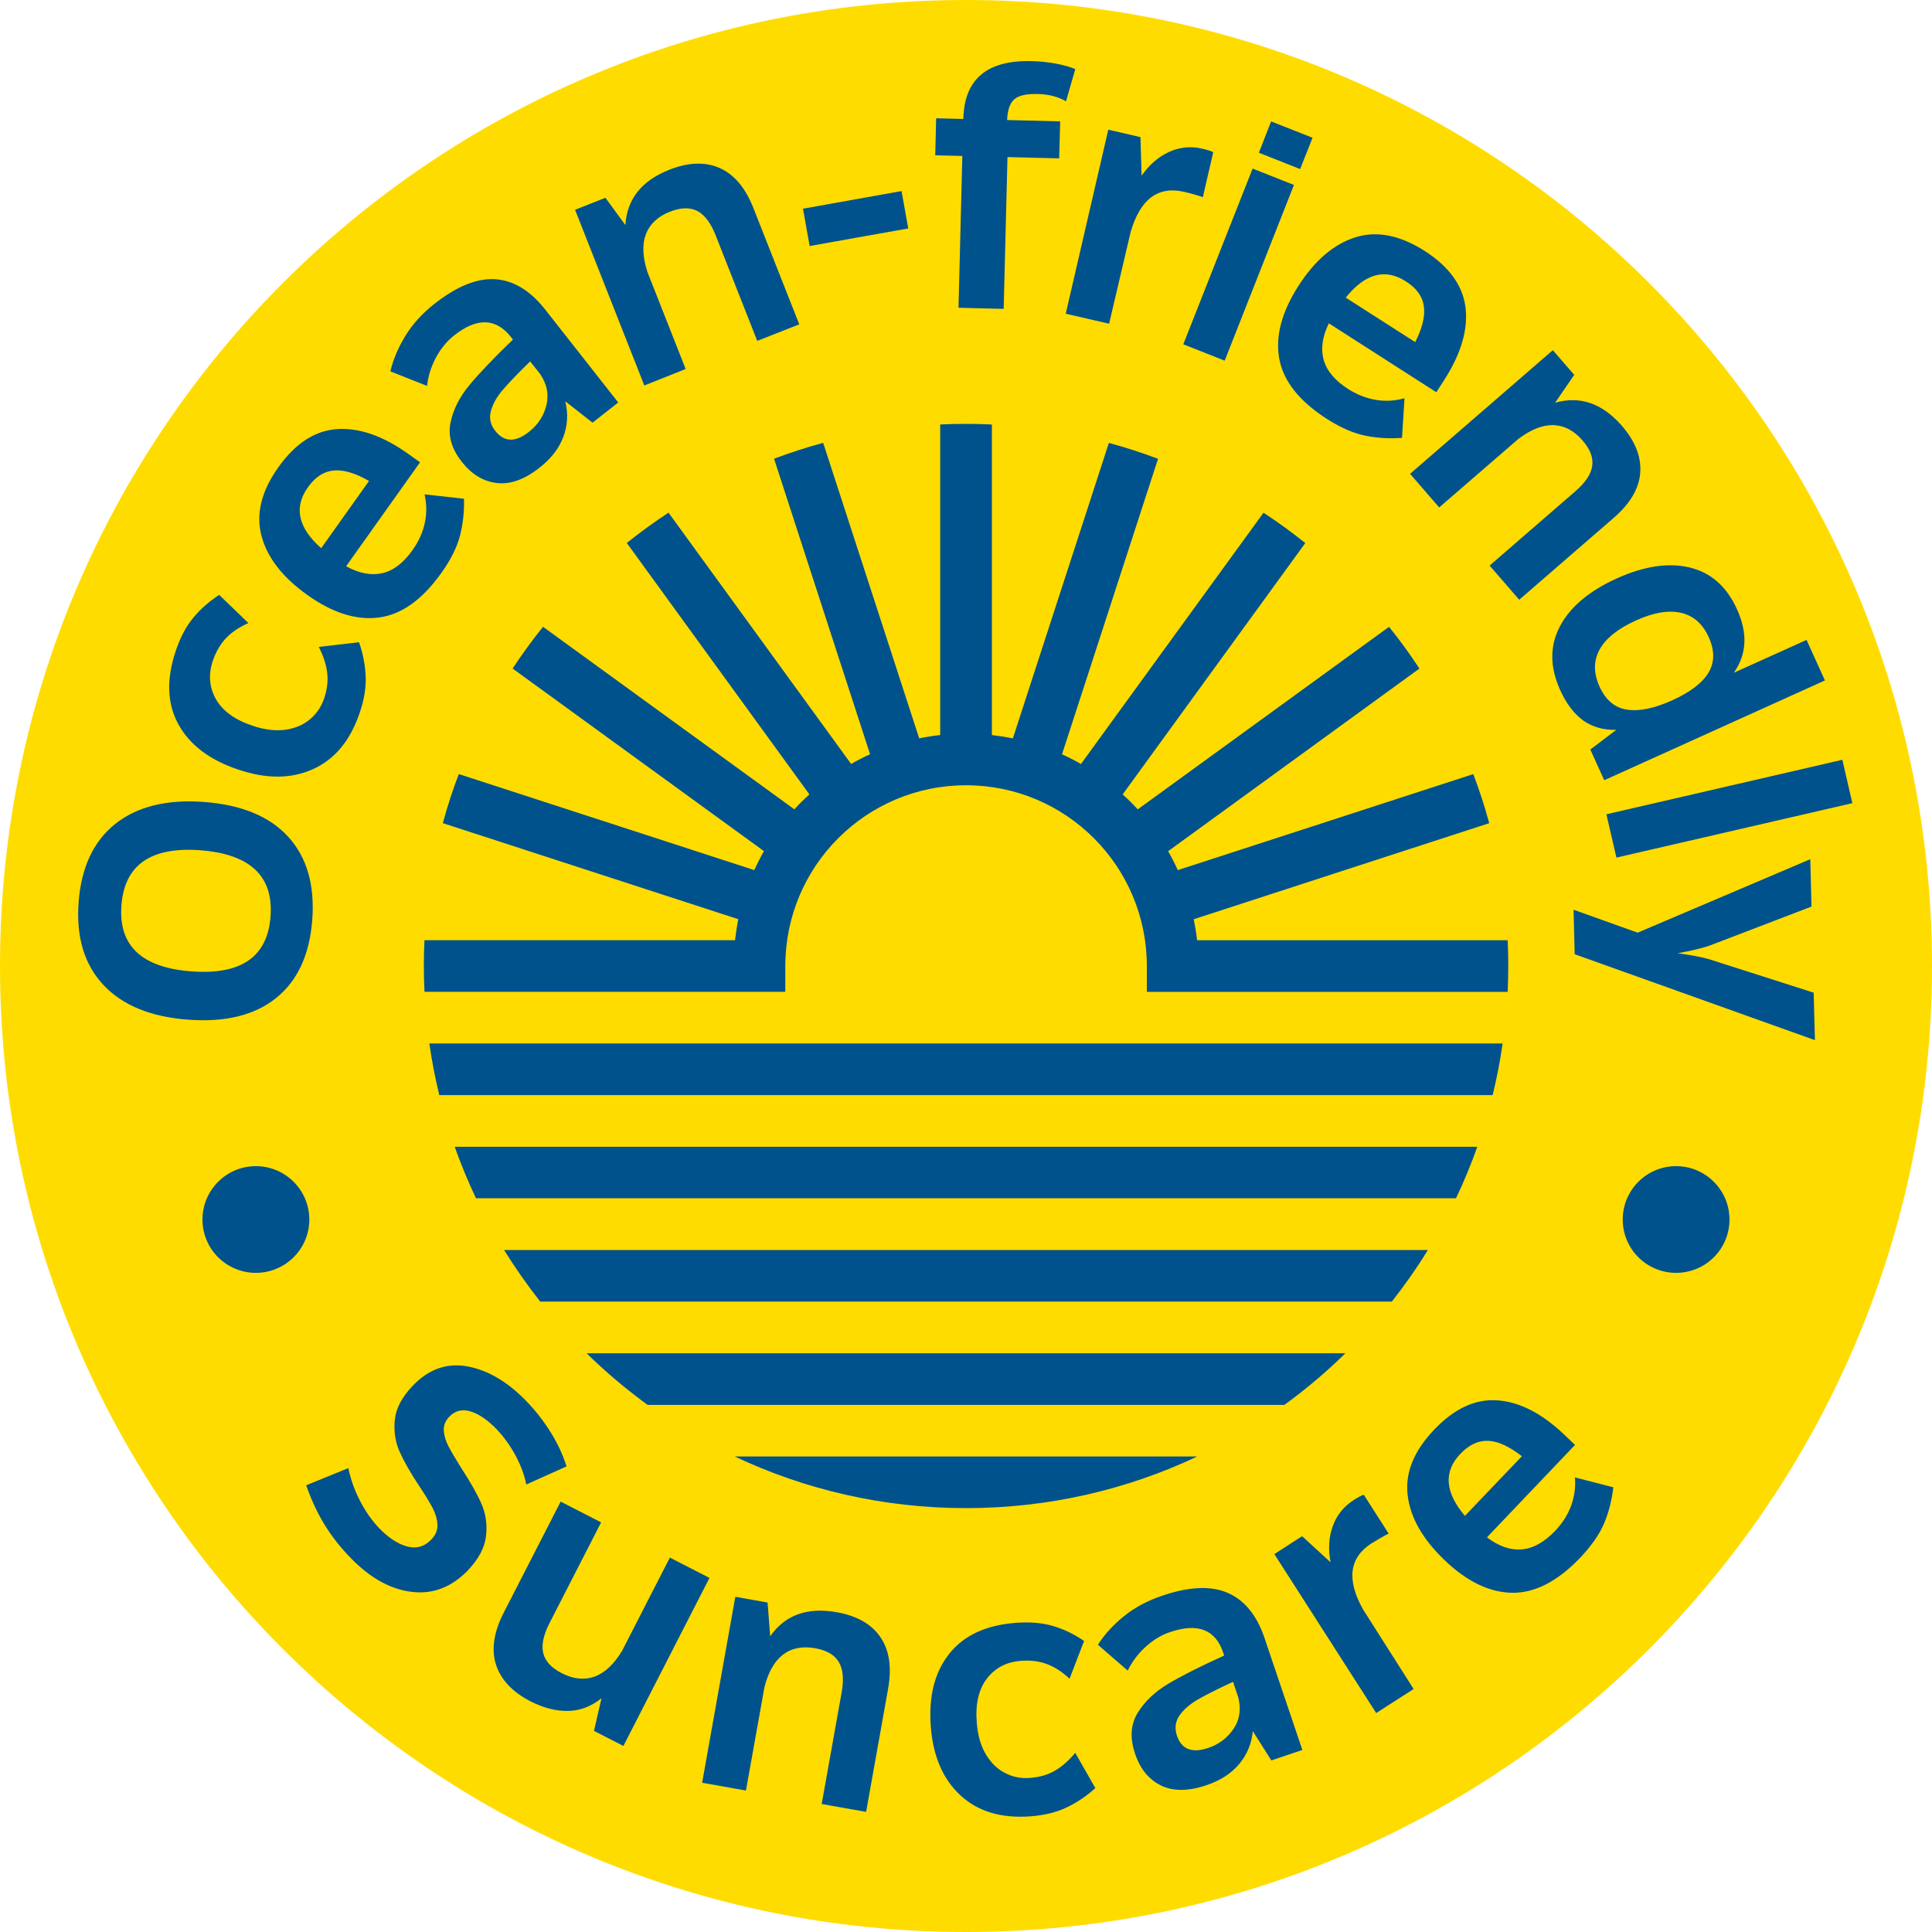 <svg xml:space="preserve" viewBox="0 0 40 40" height="40px" width="40px" y="0px" x="0px" xmlns:xlink="http://www.w3.org/1999/xlink" xmlns="http://www.w3.org/2000/svg" id="Ebene_1" version="1.1">
<path d="M0,20C0,8.954,8.954,0,20,0c11.046,0,20,8.954,20,20s-8.954,20-20,20C8.954,40,0,31.046,0,20L0,20z" fill="#FFDC00"></path>
<path d="M32.609,29.916l-1.823,1.913c0.247,0.187,0.487,0.27,0.723,0.249c0.233-0.02,0.463-0.148,0.688-0.383
	c0.153-0.16,0.264-0.336,0.333-0.525c0.067-0.19,0.095-0.386,0.077-0.582l0.795,0.205c-0.031,0.271-0.095,0.52-0.192,0.749
	c-0.097,0.229-0.262,0.464-0.491,0.706c-0.467,0.49-0.937,0.733-1.406,0.729c-0.47-0.006-0.937-0.229-1.4-0.671
	c-0.458-0.437-0.715-0.886-0.769-1.351c-0.056-0.463,0.129-0.916,0.551-1.357c0.417-0.438,0.854-0.64,1.313-0.605
	c0.457,0.033,0.919,0.271,1.383,0.714L32.609,29.916L32.609,29.916z M30.329,31.385l1.18-1.235
	c-0.257-0.201-0.489-0.309-0.693-0.319s-0.398,0.078-0.58,0.269C29.883,30.467,29.915,30.896,30.329,31.385L30.329,31.385z
	 M29.563,25.88c-0.227,0.37-0.478,0.727-0.746,1.068H11.185c-0.269-0.342-0.519-0.698-0.749-1.068H29.563L29.563,25.88z
	 M30.586,23.743c-0.129,0.363-0.276,0.721-0.441,1.066H9.855c-0.164-0.346-0.312-0.703-0.441-1.066H30.586L30.586,23.743z
	 M5.297,26.353c-0.61,0-1.105-0.493-1.105-1.104c0-0.61,0.496-1.105,1.105-1.105c0.611,0,1.107,0.495,1.107,1.105
	C6.404,25.859,5.908,26.353,5.297,26.353L5.297,26.353z M34.701,26.353c-0.609,0-1.104-0.493-1.104-1.104
	c0-0.61,0.495-1.105,1.104-1.105c0.611,0,1.106,0.495,1.106,1.105C35.808,25.859,35.313,26.353,34.701,26.353L34.701,26.353z
	 M31.11,21.604c-0.051,0.362-0.121,0.719-0.206,1.069H9.095c-0.085-0.351-0.154-0.707-0.206-1.069H31.11L31.11,21.604z M8.775,20
	c0-0.179,0.004-0.357,0.013-0.534h6.43c0.017-0.147,0.039-0.292,0.068-0.435l-6.118-1.989c0.094-0.345,0.204-0.684,0.331-1.016
	l6.117,1.988c0.062-0.135,0.128-0.265,0.201-0.392l-5.204-3.781c0.197-0.298,0.407-0.587,0.63-0.864l5.203,3.779
	c0.099-0.108,0.203-0.211,0.311-0.31l-3.78-5.204c0.277-0.222,0.566-0.432,0.864-0.628l3.781,5.203
	c0.126-0.074,0.257-0.14,0.392-0.201l-1.988-6.118c0.332-0.125,0.67-0.236,1.017-0.329l1.988,6.118
	c0.143-0.03,0.288-0.053,0.435-0.069v-6.43C19.643,8.779,19.821,8.776,20,8.776c0.181,0,0.358,0.003,0.536,0.013v6.43
	c0.146,0.017,0.292,0.039,0.434,0.069l1.988-6.118c0.347,0.093,0.685,0.204,1.018,0.329l-1.988,6.118
	c0.134,0.061,0.266,0.127,0.392,0.201l3.78-5.203c0.299,0.196,0.587,0.406,0.865,0.628l-3.781,5.204
	c0.109,0.099,0.214,0.202,0.312,0.31l5.203-3.779c0.224,0.277,0.433,0.566,0.629,0.864l-5.203,3.781
	c0.072,0.126,0.139,0.257,0.2,0.392l6.118-1.988c0.126,0.332,0.236,0.67,0.33,1.016l-6.118,1.989
	c0.029,0.143,0.053,0.288,0.069,0.435h6.431c0.008,0.177,0.012,0.355,0.012,0.534s-0.004,0.357-0.012,0.534h-7.471V20
	c0-2.066-1.675-3.742-3.743-3.742c-2.066,0-3.742,1.675-3.742,3.742v0.534H8.789C8.78,20.357,8.775,20.179,8.775,20L8.775,20z
	 M6.76,31.631c-0.166-0.257-0.305-0.55-0.421-0.88l0.873-0.355c0.051,0.247,0.139,0.487,0.264,0.72
	c0.125,0.231,0.271,0.428,0.438,0.587c0.184,0.174,0.364,0.281,0.544,0.322c0.181,0.04,0.337-0.01,0.472-0.151
	c0.09-0.095,0.133-0.197,0.126-0.311c-0.005-0.111-0.039-0.225-0.099-0.342c-0.061-0.116-0.154-0.269-0.28-0.458
	c-0.18-0.271-0.313-0.505-0.403-0.706s-0.123-0.42-0.1-0.657c0.022-0.237,0.146-0.474,0.371-0.709
	c0.318-0.333,0.679-0.469,1.083-0.409c0.404,0.061,0.793,0.27,1.166,0.624c0.21,0.2,0.396,0.424,0.561,0.676
	c0.164,0.249,0.29,0.509,0.375,0.778l-0.834,0.375c-0.043-0.217-0.127-0.433-0.25-0.651c-0.124-0.217-0.268-0.404-0.432-0.561
	c-0.173-0.164-0.339-0.267-0.501-0.309c-0.16-0.041-0.298-0.001-0.413,0.12c-0.081,0.085-0.119,0.181-0.111,0.288
	c0.007,0.106,0.04,0.217,0.099,0.328c0.059,0.112,0.148,0.262,0.267,0.452c0.182,0.279,0.32,0.521,0.411,0.728
	c0.091,0.206,0.124,0.429,0.097,0.668c-0.026,0.241-0.153,0.48-0.38,0.719c-0.328,0.337-0.701,0.485-1.119,0.445
	c-0.418-0.039-0.82-0.242-1.206-0.61C7.124,32.128,6.924,31.887,6.76,31.631L6.76,31.631z M14.689,32.669l-1.782,3.479l-0.609-0.312
	l0.155-0.675c-0.213,0.17-0.444,0.258-0.693,0.262c-0.248,0.005-0.506-0.062-0.771-0.196c-0.378-0.194-0.617-0.447-0.72-0.761
	c-0.1-0.313-0.047-0.671,0.158-1.073l1.181-2.304l0.838,0.43l-1.073,2.093c-0.124,0.246-0.166,0.451-0.125,0.617
	c0.042,0.165,0.169,0.304,0.382,0.412c0.241,0.123,0.468,0.148,0.68,0.071c0.212-0.077,0.401-0.255,0.57-0.534l0.989-1.93
	L14.689,32.669L14.689,32.669z M18.227,33.894c0.186,0.271,0.239,0.627,0.16,1.071l-0.455,2.548l-0.92-0.163l0.414-2.315
	c0.048-0.271,0.028-0.48-0.061-0.627c-0.088-0.146-0.25-0.241-0.487-0.283c-0.267-0.047-0.488-0.004-0.667,0.133
	c-0.177,0.136-0.306,0.362-0.385,0.679l-0.382,2.134l-0.907-0.161l0.687-3.851l0.668,0.12l0.054,0.698
	c0.308-0.44,0.766-0.606,1.375-0.498C17.739,33.452,18.042,33.624,18.227,33.894L18.227,33.894z M19.886,37.172
	c-0.363-0.335-0.569-0.811-0.615-1.427c-0.047-0.622,0.079-1.123,0.382-1.505c0.301-0.38,0.761-0.594,1.378-0.641
	c0.292-0.022,0.551,0,0.772,0.066c0.223,0.066,0.438,0.169,0.642,0.309l-0.301,0.783c-0.15-0.143-0.307-0.243-0.468-0.304
	s-0.34-0.083-0.539-0.067c-0.296,0.021-0.53,0.144-0.703,0.365c-0.171,0.221-0.242,0.526-0.211,0.913
	c0.02,0.261,0.082,0.481,0.189,0.658c0.106,0.178,0.24,0.308,0.4,0.388c0.16,0.081,0.33,0.115,0.51,0.1
	c0.198-0.014,0.371-0.064,0.519-0.15c0.147-0.085,0.287-0.209,0.421-0.369l0.416,0.73c-0.186,0.168-0.385,0.301-0.596,0.401
	c-0.209,0.1-0.459,0.161-0.746,0.183C20.731,37.65,20.249,37.507,19.886,37.172L19.886,37.172z M28.236,30.947l0.515,0.805
	c-0.114,0.056-0.231,0.124-0.354,0.201c-0.463,0.297-0.522,0.754-0.176,1.37l1.047,1.646l-0.775,0.498l-2.109-3.291l0.575-0.371
	l0.589,0.541c-0.052-0.272-0.037-0.522,0.046-0.75c0.082-0.228,0.227-0.406,0.432-0.538C28.116,30.999,28.188,30.962,28.236,30.947
	L28.236,30.947z M6.481,15.924c-0.451,0.204-0.969,0.207-1.556,0.007c-0.59-0.199-1.002-0.513-1.234-0.939
	c-0.233-0.428-0.249-0.934-0.051-1.52c0.094-0.279,0.215-0.508,0.365-0.686c0.147-0.178,0.327-0.335,0.533-0.47L5.143,12.9
	c-0.19,0.083-0.345,0.188-0.463,0.312c-0.118,0.125-0.209,0.281-0.274,0.469c-0.095,0.283-0.074,0.546,0.063,0.791
	c0.136,0.244,0.389,0.429,0.757,0.553c0.249,0.084,0.475,0.111,0.68,0.084c0.205-0.029,0.376-0.101,0.512-0.217
	c0.138-0.116,0.235-0.26,0.293-0.431c0.063-0.188,0.084-0.367,0.063-0.536c-0.021-0.169-0.079-0.347-0.174-0.531l0.834-0.097
	c0.082,0.237,0.127,0.473,0.137,0.705c0.01,0.232-0.032,0.485-0.125,0.759C7.252,15.333,6.931,15.721,6.481,15.924L6.481,15.924z
	 M14.901,3.479c0.299,0.133,0.531,0.407,0.697,0.828l0.95,2.408l-0.87,0.343l-0.862-2.188c-0.102-0.257-0.228-0.423-0.38-0.502
	c-0.152-0.078-0.34-0.073-0.563,0.014c-0.252,0.1-0.418,0.254-0.499,0.462c-0.081,0.209-0.07,0.469,0.027,0.779l0.795,2.017
	L13.34,7.981l-1.434-3.638l0.629-0.248l0.413,0.565c0.032-0.537,0.335-0.919,0.91-1.146C14.254,3.358,14.602,3.347,14.901,3.479
	L14.901,3.479z M16.625,4.321l2.041-0.365l0.138,0.774l-2.041,0.364L16.625,4.321L16.625,4.321z M21.004,2.052
	c-0.092,0.078-0.144,0.221-0.153,0.433l1.099,0.028l-0.021,0.766l-1.07-0.027l-0.079,3.143l-0.935-0.023l0.079-3.143l-0.561-0.014
	l0.019-0.766l0.563,0.014c0.017-0.821,0.486-1.221,1.413-1.198c0.181,0.005,0.352,0.023,0.514,0.054
	c0.161,0.032,0.291,0.068,0.391,0.112l-0.193,0.666c-0.164-0.095-0.354-0.144-0.572-0.15C21.26,1.939,21.097,1.975,21.004,2.052
	L21.004,2.052z M25.119,3.151l-0.215,0.931c-0.12-0.042-0.251-0.079-0.393-0.111c-0.536-0.123-0.904,0.153-1.102,0.831l-0.446,1.9
	l-0.898-0.207l0.881-3.81l0.666,0.154l0.024,0.798c0.159-0.227,0.349-0.392,0.568-0.491c0.222-0.101,0.45-0.123,0.688-0.068
	C24.997,3.103,25.073,3.127,25.119,3.151L25.119,3.151z M26.317,2.514l0.858,0.338L26.918,3.5l-0.855-0.338L26.317,2.514
	L26.317,2.514z M25.934,3.49l0.856,0.339l-1.434,3.638l-0.857-0.339L25.934,3.49L25.934,3.49z M33.959,9.789
	c-0.024,0.327-0.208,0.638-0.549,0.933l-1.956,1.695l-0.613-0.707l1.777-1.54c0.208-0.181,0.324-0.354,0.347-0.525
	c0.024-0.17-0.043-0.345-0.2-0.526c-0.177-0.204-0.377-0.31-0.602-0.317c-0.224-0.006-0.465,0.089-0.726,0.285l-1.64,1.419
	l-0.603-0.696L32.15,7.25l0.443,0.511l-0.396,0.577c0.516-0.148,0.978,0.013,1.383,0.479C33.858,9.138,33.984,9.462,33.959,9.789
	L33.959,9.789z M38.144,15.731l0.207,0.898l-4.885,1.127l-0.207-0.897L38.144,15.731L38.144,15.731z M37.576,21.535l-4.974-1.779
	l-0.023-0.921l1.327,0.475l3.574-1.521l0.025,0.981l-2.107,0.807c-0.153,0.053-0.372,0.107-0.661,0.159
	c0.281,0.038,0.499,0.08,0.653,0.125l2.16,0.691L37.576,21.535L37.576,21.535z M24.788,30.155c-1.452,0.687-3.075,1.069-4.789,1.069
	c-1.712,0-3.333-0.383-4.787-1.069H24.788L24.788,30.155z M27.855,28.018c-0.393,0.387-0.816,0.743-1.264,1.069H13.409
	c-0.448-0.326-0.87-0.683-1.265-1.069H27.855L27.855,28.018z M4.15,17.604c-1.027-0.077-1.573,0.303-1.636,1.14
	c-0.064,0.833,0.418,1.289,1.444,1.367c1.033,0.078,1.58-0.299,1.643-1.133C5.665,18.141,5.181,17.683,4.15,17.604L4.15,17.604z
	 M5.718,20.662c-0.445,0.358-1.054,0.508-1.829,0.449c-0.775-0.059-1.359-0.3-1.753-0.724c-0.394-0.425-0.563-0.995-0.508-1.711
	c0.055-0.72,0.309-1.261,0.761-1.62c0.454-0.359,1.067-0.51,1.842-0.452c0.775,0.06,1.355,0.301,1.739,0.724
	s0.549,0.995,0.495,1.716C6.411,19.764,6.162,20.304,5.718,20.662L5.718,20.662z M6.65,11.35L7.64,9.958
	c-0.283-0.164-0.526-0.235-0.73-0.217c-0.205,0.018-0.383,0.134-0.535,0.348C6.079,10.504,6.17,10.925,6.65,11.35L6.65,11.35z
	 M8.697,9.571l-1.531,2.153c0.27,0.148,0.521,0.195,0.75,0.143c0.229-0.053,0.438-0.212,0.625-0.478
	c0.129-0.18,0.213-0.37,0.255-0.567c0.042-0.199,0.038-0.393-0.006-0.587l0.817,0.091c0.006,0.271-0.021,0.527-0.084,0.767
	c-0.063,0.241-0.191,0.498-0.386,0.77c-0.393,0.552-0.822,0.859-1.287,0.921c-0.465,0.063-0.96-0.091-1.483-0.463
	c-0.516-0.367-0.834-0.775-0.953-1.227c-0.12-0.451-0.003-0.926,0.35-1.421C6.116,9.178,6.52,8.916,6.978,8.884
	c0.457-0.031,0.948,0.138,1.47,0.51L8.697,9.571L8.697,9.571z M11.312,8.392c0.056-0.222,0.013-0.438-0.129-0.648l-0.207-0.261
	c-0.247,0.24-0.434,0.435-0.562,0.584c-0.127,0.148-0.212,0.295-0.25,0.443c-0.041,0.146-0.011,0.284,0.09,0.411
	c0.184,0.234,0.417,0.242,0.696,0.021C11.136,8.797,11.256,8.613,11.312,8.392L11.312,8.392z M10.252,5.781
	c0.375,0.024,0.716,0.228,1.024,0.613L12.8,8.333l-0.532,0.418l-0.565-0.443c0.063,0.255,0.05,0.5-0.04,0.738
	c-0.089,0.236-0.252,0.449-0.491,0.636c-0.313,0.246-0.608,0.353-0.888,0.318c-0.279-0.033-0.52-0.18-0.724-0.44
	c-0.211-0.27-0.29-0.54-0.232-0.812C9.383,8.478,9.515,8.218,9.721,7.97c0.208-0.249,0.507-0.563,0.899-0.94l-0.042-0.053
	c-0.31-0.394-0.702-0.405-1.174-0.034C9.256,7.06,9.131,7.209,9.03,7.396C8.929,7.582,8.866,7.779,8.841,7.989L8.082,7.689
	c0.058-0.247,0.162-0.492,0.312-0.737c0.149-0.244,0.35-0.465,0.603-0.663C9.458,5.926,9.877,5.757,10.252,5.781L10.252,5.781z
	 M27.862,6.162l1.438,0.921c0.149-0.291,0.208-0.537,0.179-0.741c-0.026-0.202-0.149-0.375-0.372-0.516
	C28.678,5.55,28.264,5.662,27.862,6.162L27.862,6.162z M29.738,8.121l-2.226-1.427c-0.135,0.278-0.171,0.53-0.107,0.757
	c0.064,0.227,0.233,0.427,0.507,0.603c0.188,0.119,0.38,0.194,0.58,0.226c0.201,0.032,0.395,0.02,0.587-0.036l-0.052,0.821
	c-0.271,0.021-0.527,0.004-0.771-0.047c-0.244-0.052-0.506-0.167-0.787-0.347c-0.571-0.367-0.897-0.781-0.983-1.242
	c-0.084-0.462,0.047-0.963,0.393-1.504c0.341-0.533,0.735-0.87,1.18-1.011c0.443-0.141,0.924-0.046,1.437,0.281
	c0.51,0.328,0.791,0.719,0.847,1.175c0.053,0.456-0.094,0.954-0.439,1.493L29.738,8.121L29.738,8.121z M33.688,14.693
	c0.252,0.038,0.563-0.027,0.935-0.194c0.374-0.17,0.624-0.361,0.751-0.574c0.127-0.214,0.128-0.458,0.003-0.734
	c-0.125-0.275-0.315-0.444-0.574-0.503c-0.257-0.059-0.566-0.008-0.929,0.157c-0.375,0.169-0.626,0.37-0.755,0.601
	c-0.128,0.232-0.129,0.487-0.003,0.768C33.245,14.496,33.436,14.657,33.688,14.693L33.688,14.693z M37.783,14.088l-4.569,2.066
	l-0.288-0.636l0.538-0.407c-0.266,0.006-0.492-0.059-0.684-0.193c-0.188-0.135-0.348-0.344-0.477-0.628
	c-0.217-0.477-0.219-0.917-0.008-1.319c0.209-0.402,0.603-0.734,1.178-0.995c0.568-0.257,1.072-0.332,1.512-0.226
	c0.44,0.105,0.767,0.396,0.979,0.868c0.225,0.495,0.201,0.932-0.068,1.311l1.507-0.68L37.783,14.088L37.783,14.088z M25.542,35.789
	c0.127-0.19,0.157-0.409,0.093-0.654l-0.106-0.314c-0.313,0.144-0.555,0.266-0.725,0.363c-0.169,0.099-0.298,0.209-0.384,0.333
	c-0.086,0.125-0.104,0.265-0.052,0.42c0.096,0.282,0.313,0.366,0.651,0.251C25.241,36.112,25.415,35.98,25.542,35.789L25.542,35.789
	z M25.412,32.976c0.346,0.147,0.601,0.454,0.762,0.918l0.79,2.337l-0.642,0.217l-0.384-0.606c-0.025,0.262-0.12,0.488-0.284,0.683
	c-0.162,0.193-0.388,0.339-0.675,0.436c-0.376,0.127-0.692,0.128-0.943,0.005c-0.252-0.125-0.431-0.343-0.535-0.655
	c-0.111-0.325-0.094-0.606,0.051-0.844c0.144-0.237,0.354-0.438,0.632-0.604s0.665-0.361,1.161-0.587l-0.021-0.063
	c-0.162-0.476-0.526-0.616-1.095-0.424c-0.181,0.061-0.35,0.161-0.506,0.303c-0.158,0.143-0.283,0.308-0.375,0.496l-0.617-0.535
	c0.136-0.214,0.316-0.41,0.539-0.591s0.486-0.321,0.791-0.424C24.616,32.848,25.067,32.828,25.412,32.976L25.412,32.976z" fill="#00528D"></path>
</svg>
